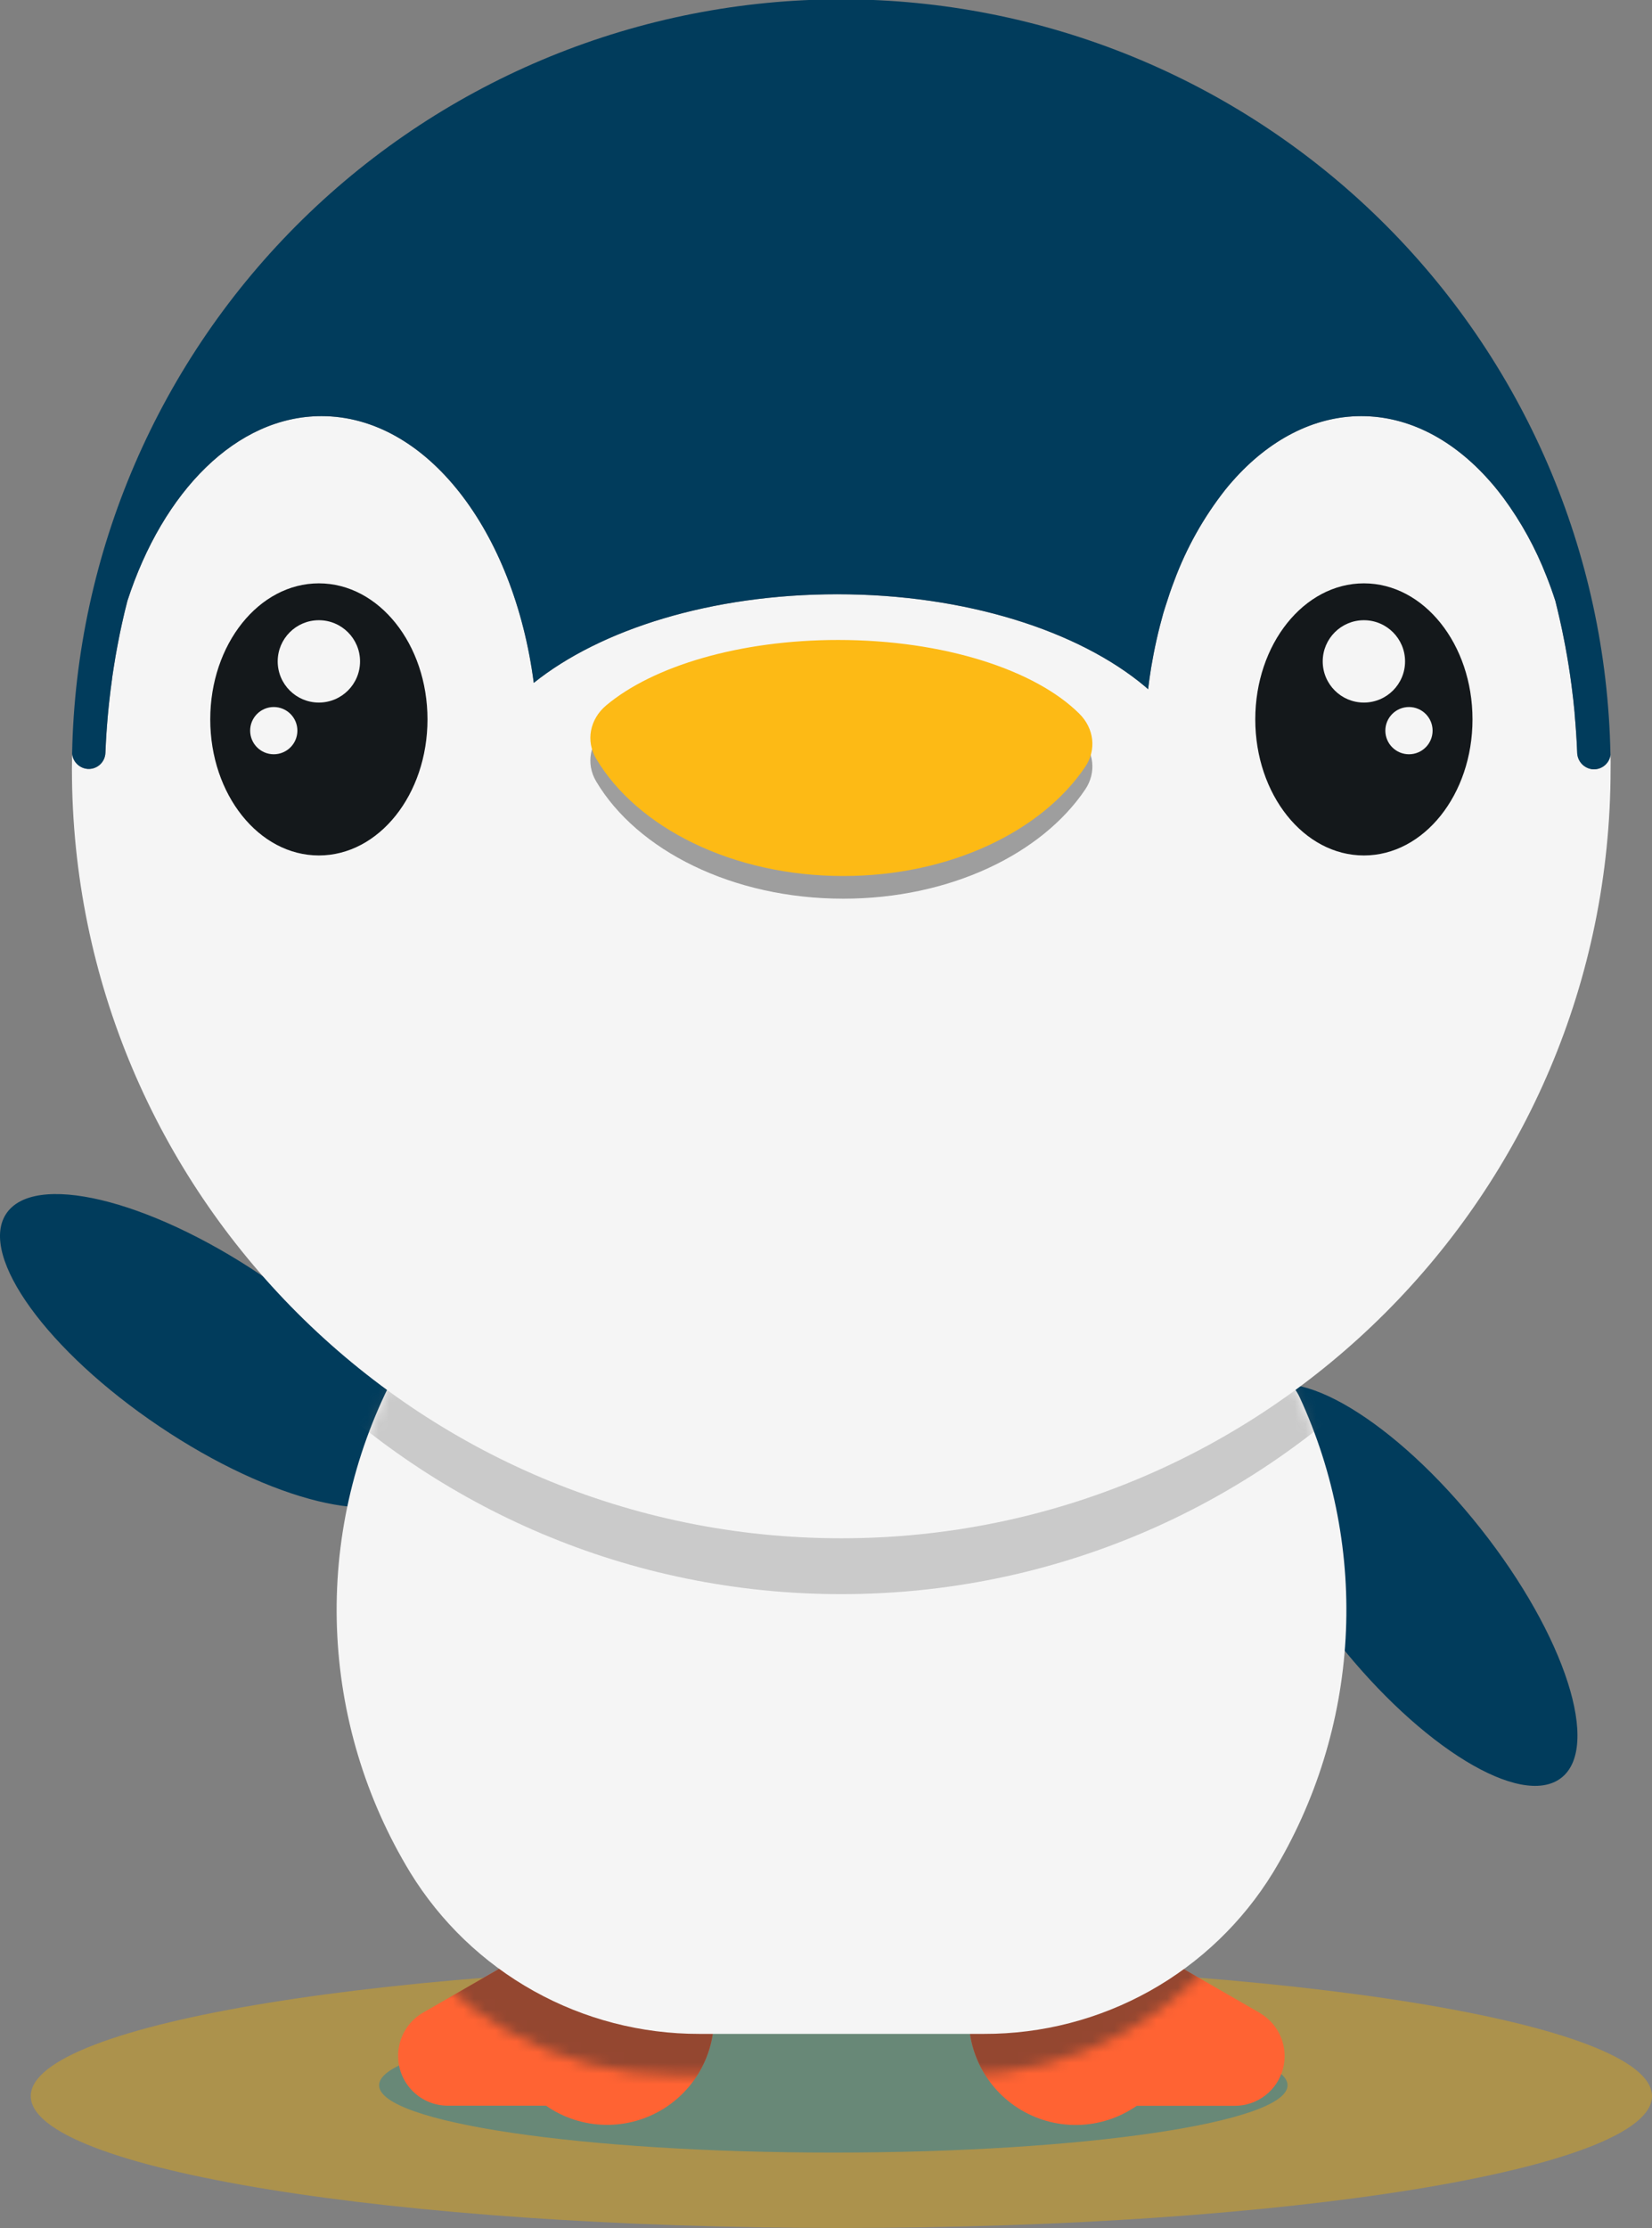 <svg width="155" height="209" viewBox="0 0 155 209" fill="none" xmlns="http://www.w3.org/2000/svg">
<rect x="0" y="0" width="155" height="209" fill="#808080" stroke="none"/>
<g clip-path="url(#clip0_354_2604)">
<g style="mix-blend-mode:multiply" opacity="0.5">
<path d="M78.943 209C120.948 209 155 203.461 155 196.629C155 189.797 120.948 184.259 78.943 184.259C36.938 184.259 2.886 189.797 2.886 196.629C2.886 203.461 36.938 209 78.943 209Z" fill="#D8A318"/>
</g>
<g style="mix-blend-mode:multiply" opacity="0.4">
<path d="M78.186 201.927C101.723 201.927 120.804 199.101 120.804 195.614C120.804 192.127 101.723 189.3 78.186 189.3C54.649 189.3 35.569 192.127 35.569 195.614C35.569 199.101 54.649 201.927 78.186 201.927Z" fill="#0278B7"/>
</g>
<path d="M118.203 188.823L118.092 188.762L109.187 183.633C108.062 181.997 106.476 180.732 104.631 179.999C102.786 179.265 100.765 179.096 98.823 179.512C96.882 179.928 95.108 180.911 93.726 182.337C92.344 183.762 91.416 185.565 91.061 187.518C90.705 189.471 90.938 191.486 91.729 193.307C92.52 195.128 93.834 196.673 95.504 197.746C97.174 198.819 99.126 199.373 101.111 199.336C103.096 199.299 105.026 198.674 106.655 197.54H115.869C116.895 197.539 117.893 197.199 118.707 196.574C119.521 195.949 120.107 195.072 120.373 194.081C120.638 193.089 120.57 192.038 120.178 191.089C119.785 190.141 119.091 189.348 118.203 188.834V188.823ZM99.281 188.418V188.2H99.406L99.281 188.418V188.675L99.171 188.61L99.281 188.418Z" fill="#FF6333"/>
<path d="M37.354 192.865C37.354 194.102 37.846 195.288 38.721 196.163C39.596 197.038 40.782 197.529 42.02 197.529H51.231C52.86 198.664 54.79 199.289 56.776 199.325C58.761 199.362 60.712 198.809 62.383 197.736C64.053 196.662 65.368 195.117 66.159 193.297C66.95 191.476 67.183 189.461 66.828 187.508C66.474 185.555 65.547 183.751 64.165 182.325C62.784 180.899 61.01 179.915 59.069 179.497C57.127 179.08 55.106 179.248 53.26 179.981C51.414 180.714 49.828 181.977 48.702 183.612L39.796 188.741L39.686 188.803C38.974 189.214 38.383 189.807 37.973 190.52C37.564 191.233 37.35 192.042 37.354 192.865ZM58.718 188.61L58.608 188.674V188.418L58.482 188.2H58.608V188.418L58.718 188.61Z" fill="#FF6333"/>
<mask id="mask0_354_2604" style="mask-type:luminance" maskUnits="userSpaceOnUse" x="29" y="130" width="96" height="65">
<path d="M63.292 194.639H90.032C95.46 194.652 100.801 193.271 105.543 190.628C110.284 187.985 114.267 184.169 117.11 179.545C121.155 172.884 123.501 165.33 123.942 157.55C124.382 149.769 122.904 142 119.637 134.924C119.328 134.262 118.876 133.676 118.312 133.21C117.749 132.744 117.089 132.41 116.381 132.23C115.672 132.051 114.932 132.031 114.215 132.173C113.498 132.315 112.821 132.614 112.234 133.05C102.003 140.594 89.564 144.546 76.854 144.291C64.143 144.036 51.874 139.588 41.953 131.639C41.386 131.185 40.725 130.861 40.018 130.693C39.311 130.524 38.575 130.514 37.864 130.664C37.152 130.814 36.483 131.12 35.904 131.559C35.325 131.999 34.85 132.561 34.515 133.206C30.808 140.422 29.015 148.469 29.308 156.576C29.601 164.683 31.97 172.579 36.187 179.509C39.032 184.14 43.018 187.962 47.764 190.612C52.51 193.261 57.856 194.648 63.292 194.639Z" fill="white"/>
</mask>
<g mask="url(#mask0_354_2604)">
<g style="mix-blend-mode:multiply" opacity="0.6">
<path d="M118.203 188.823L118.093 188.762L109.187 183.633C108.062 181.997 106.477 180.732 104.632 179.999C102.787 179.265 100.765 179.096 98.824 179.512C96.882 179.928 95.108 180.911 93.727 182.337C92.344 183.762 91.417 185.565 91.061 187.518C90.706 189.471 90.938 191.486 91.729 193.307C92.52 195.128 93.834 196.673 95.504 197.746C97.175 198.819 99.126 199.373 101.111 199.336C103.097 199.299 105.026 198.674 106.656 197.54H115.869C116.896 197.539 117.893 197.199 118.708 196.574C119.522 195.949 120.107 195.072 120.373 194.081C120.639 193.089 120.57 192.038 120.178 191.089C119.786 190.141 119.092 189.348 118.203 188.834V188.823ZM99.281 188.418V188.2H99.407L99.281 188.418V188.675L99.171 188.61L99.281 188.418Z" fill="#4C342E"/>
<path d="M37.355 192.865C37.355 194.102 37.846 195.288 38.721 196.163C39.596 197.038 40.783 197.529 42.02 197.529H51.231C52.861 198.664 54.791 199.289 56.776 199.325C58.761 199.362 60.713 198.809 62.383 197.736C64.054 196.662 65.368 195.117 66.159 193.297C66.951 191.476 67.184 189.461 66.829 187.508C66.474 185.555 65.547 183.751 64.166 182.325C62.784 180.899 61.01 179.915 59.069 179.497C57.128 179.08 55.106 179.248 53.261 179.981C51.415 180.714 49.828 181.977 48.702 183.612L39.796 188.741L39.686 188.803C38.974 189.214 38.383 189.807 37.974 190.52C37.564 191.233 37.351 192.042 37.355 192.865ZM58.718 188.61L58.608 188.674V188.418L58.482 188.2H58.608V188.418L58.718 188.61Z" fill="#4C342E"/>
</g>
</g>
<path d="M38.809 139.653C41.581 135.776 35.138 126.764 24.498 119.612C13.859 112.46 3.078 109.888 0.539 113.922C-1.959 117.881 4.456 126.744 14.954 133.806C25.453 140.869 36.084 143.461 38.809 139.653Z" fill="#013C5C"/>
<path d="M146.436 166.815C150.257 163.966 146.861 153.421 138.905 143.371C130.948 133.322 121.463 127.595 117.808 130.662C114.217 133.675 117.633 144.072 125.485 153.998C133.336 163.925 142.68 169.616 146.436 166.815Z" fill="#013C5C"/>
<path d="M65.6 190.793H92.34C97.768 190.805 103.109 189.424 107.851 186.781C112.592 184.138 116.575 180.322 119.418 175.698C123.463 169.037 125.809 161.484 126.25 153.703C126.69 145.923 125.212 138.153 121.945 131.078C121.636 130.415 121.184 129.83 120.62 129.364C120.057 128.898 119.397 128.563 118.689 128.383C117.98 128.204 117.24 128.184 116.523 128.326C115.806 128.468 115.129 128.767 114.542 129.203C104.311 136.748 91.873 140.7 79.162 140.445C66.451 140.19 54.182 135.741 44.261 127.793C43.694 127.338 43.033 127.015 42.326 126.846C41.619 126.677 40.883 126.668 40.172 126.817C39.46 126.967 38.791 127.273 38.212 127.713C37.633 128.152 37.158 128.715 36.823 129.359C33.116 136.576 31.323 144.622 31.616 152.729C31.909 160.836 34.278 168.732 38.495 175.663C41.34 180.293 45.326 184.116 50.072 186.765C54.818 189.414 60.164 190.801 65.6 190.793Z" fill="#F5F5F5"/>
<mask id="mask1_354_2604" style="mask-type:luminance" maskUnits="userSpaceOnUse" x="31" y="126" width="96" height="65">
<path d="M65.6 190.793H92.34C97.768 190.805 103.109 189.424 107.851 186.781C112.592 184.138 116.575 180.322 119.418 175.698C123.463 169.037 125.809 161.484 126.25 153.703C126.69 145.923 125.212 138.153 121.945 131.078C121.636 130.415 121.184 129.83 120.62 129.364C120.057 128.898 119.397 128.563 118.689 128.383C117.98 128.204 117.24 128.184 116.523 128.326C115.806 128.468 115.129 128.767 114.542 129.203C104.311 136.748 91.873 140.7 79.162 140.445C66.451 140.19 54.182 135.741 44.261 127.793C43.694 127.338 43.033 127.015 42.326 126.846C41.619 126.677 40.883 126.668 40.172 126.817C39.46 126.967 38.791 127.273 38.212 127.713C37.633 128.152 37.158 128.715 36.823 129.359C33.116 136.576 31.323 144.622 31.616 152.729C31.909 160.836 34.278 168.732 38.495 175.663C41.34 180.293 45.326 184.116 50.072 186.765C54.818 189.414 60.164 190.801 65.6 190.793Z" fill="white"/>
</mask>
<g mask="url(#mask1_354_2604)">
<g style="mix-blend-mode:multiply" opacity="0.3">
<path d="M151.109 76.012C151.057 76.42 150.846 76.791 150.523 77.046C150.2 77.3 149.789 77.417 149.38 77.371C149.008 77.323 148.665 77.146 148.41 76.872C148.155 76.597 148.004 76.242 147.982 75.868C147.98 75.862 147.98 75.854 147.982 75.848C147.957 75.225 147.926 74.604 147.882 73.983C147.839 73.363 147.795 72.773 147.739 72.17C147.739 72.14 147.739 72.111 147.739 72.081C147.659 71.224 147.564 70.37 147.451 69.516C147.451 69.478 147.451 69.439 147.433 69.401C147.4 69.144 147.364 68.873 147.326 68.608C147.326 68.578 147.326 68.549 147.313 68.519C147.231 67.944 147.139 67.374 147.038 66.808C147.01 66.636 146.979 66.465 146.949 66.295C146.918 66.126 146.892 65.985 146.864 65.831C146.828 65.639 146.79 65.447 146.751 65.252C146.738 65.169 146.72 65.085 146.702 64.995C146.654 64.739 146.602 64.498 146.551 64.251L146.52 64.108C146.461 63.851 146.405 63.575 146.343 63.313C146.282 63.051 146.212 62.736 146.143 62.446C146.074 62.156 146.005 61.874 145.933 61.587C145.675 60.785 145.393 60.002 145.089 59.238C144.076 56.639 142.727 54.185 141.075 51.937C140.9 51.704 140.723 51.473 140.544 51.25C140.287 50.914 140.003 50.586 139.72 50.273C136.358 46.483 132.213 44.249 127.724 44.249C123.235 44.249 119.026 46.516 115.65 50.355C115.42 50.611 115.189 50.891 114.966 51.17C112.933 53.752 111.317 56.636 110.177 59.718C110.028 60.105 109.887 60.487 109.751 60.892C109.615 61.297 109.494 61.69 109.359 62.095C109.223 62.5 109.102 62.91 108.999 63.326C108.94 63.533 108.887 63.741 108.833 63.951C108.722 64.372 108.62 64.795 108.525 65.234C108.43 65.672 108.335 66.093 108.25 66.531C108.166 66.97 108.086 67.408 108.014 67.852C107.907 68.519 107.809 69.193 107.73 69.875L107.44 69.619C101.228 64.408 90.616 60.969 78.558 60.969C66.759 60.969 56.358 64.257 50.087 69.283C48.222 55.002 40.014 44.249 30.164 44.249C22.192 44.249 15.287 51.306 11.953 61.577C11.868 61.918 11.784 62.259 11.696 62.603C11.609 62.946 11.545 63.244 11.476 63.564C11.463 63.615 11.45 63.662 11.443 63.71C11.381 63.982 11.325 64.254 11.268 64.526C11.24 64.649 11.217 64.782 11.191 64.895C11.13 65.193 11.073 65.493 11.017 65.793C10.96 66.093 10.899 66.436 10.842 66.76C10.786 67.083 10.724 67.46 10.67 67.811C10.617 68.162 10.563 68.503 10.514 68.85V68.898C10.468 69.237 10.422 69.573 10.381 69.911C10.339 70.25 10.291 70.637 10.252 71.004C10.232 71.18 10.211 71.36 10.193 71.54C10.137 72.088 10.088 72.64 10.047 73.194C10.027 73.45 10.009 73.707 9.988 73.963C9.988 74.053 9.988 74.14 9.973 74.232C9.957 74.471 9.945 74.709 9.932 74.948C9.916 75.253 9.901 75.558 9.888 75.863C9.881 76.072 9.831 76.276 9.744 76.466C9.656 76.655 9.531 76.824 9.377 76.965C9.222 77.105 9.041 77.213 8.845 77.282C8.648 77.352 8.439 77.381 8.231 77.368C7.86 77.341 7.509 77.185 7.241 76.926C6.973 76.668 6.804 76.323 6.764 75.953C6.764 76.425 6.749 76.897 6.749 77.371C6.749 117.23 39.068 149.541 78.93 149.541C118.793 149.541 151.114 117.23 151.114 77.371C151.124 76.933 151.119 76.466 151.109 76.012Z" fill="#646464"/>
</g>
</g>
<path d="M151.109 70.799C151.057 71.207 150.846 71.578 150.523 71.832C150.2 72.087 149.789 72.203 149.38 72.158C149.008 72.109 148.665 71.933 148.41 71.658C148.155 71.384 148.004 71.029 147.982 70.655C147.98 70.648 147.98 70.641 147.982 70.634C147.957 70.011 147.926 69.391 147.882 68.77C147.839 68.15 147.795 67.56 147.739 66.957C147.739 66.926 147.739 66.898 147.739 66.867C147.659 66.011 147.564 65.157 147.451 64.303C147.451 64.264 147.451 64.226 147.433 64.187C147.4 63.931 147.364 63.659 147.326 63.395C147.326 63.364 147.326 63.336 147.313 63.305C147.231 62.731 147.139 62.161 147.038 61.595C147.01 61.423 146.979 61.251 146.949 61.082C146.918 60.913 146.892 60.772 146.864 60.618C146.828 60.425 146.79 60.233 146.751 60.038C146.738 59.956 146.72 59.871 146.702 59.782C146.654 59.525 146.602 59.284 146.551 59.038L146.52 58.895C146.461 58.638 146.405 58.361 146.343 58.099C146.282 57.838 146.212 57.523 146.143 57.233C146.074 56.943 146.005 56.661 145.933 56.374C145.675 55.572 145.393 54.789 145.089 54.025C144.076 51.426 142.727 48.971 141.075 46.724C140.9 46.49 140.723 46.26 140.544 46.036C140.287 45.701 140.003 45.372 139.72 45.059C136.358 41.269 132.213 39.036 127.724 39.036C123.235 39.036 119.016 41.303 115.643 45.134C115.412 45.39 115.181 45.67 114.958 45.949C112.925 48.531 111.309 51.415 110.169 54.496C110.02 54.884 109.879 55.266 109.743 55.671C109.607 56.076 109.487 56.469 109.351 56.874C109.215 57.279 109.094 57.689 108.992 58.105C108.933 58.312 108.879 58.52 108.825 58.73C108.715 59.151 108.612 59.574 108.517 60.013C108.422 60.451 108.327 60.872 108.243 61.31C108.158 61.749 108.079 62.187 108.007 62.631C107.899 63.298 107.802 63.972 107.722 64.654L107.432 64.398C101.22 59.187 90.608 55.748 78.55 55.748C66.751 55.748 56.35 59.035 50.079 64.062C48.222 49.788 40.014 39.036 30.164 39.036C22.192 39.036 15.287 46.093 11.953 56.363C11.868 56.705 11.784 57.045 11.696 57.389C11.609 57.733 11.545 58.03 11.476 58.351C11.463 58.402 11.45 58.448 11.443 58.497C11.381 58.769 11.325 59.041 11.268 59.312C11.24 59.436 11.217 59.569 11.191 59.682C11.13 59.979 11.073 60.279 11.017 60.579C10.96 60.879 10.899 61.223 10.842 61.546C10.786 61.869 10.724 62.246 10.67 62.597C10.617 62.949 10.563 63.29 10.514 63.623V63.672C10.468 64.01 10.422 64.346 10.381 64.685C10.339 65.023 10.291 65.411 10.252 65.777C10.232 65.954 10.211 66.134 10.193 66.313C10.137 66.862 10.088 67.413 10.047 67.967C10.027 68.224 10.009 68.48 9.988 68.737L9.973 68.993C9.957 69.232 9.945 69.47 9.932 69.709C9.916 70.014 9.901 70.319 9.888 70.624C9.881 70.833 9.831 71.037 9.744 71.227C9.656 71.416 9.531 71.585 9.377 71.726C9.222 71.866 9.041 71.974 8.845 72.043C8.648 72.113 8.439 72.142 8.231 72.129C7.86 72.102 7.509 71.946 7.241 71.687C6.973 71.428 6.804 71.084 6.764 70.714C6.764 71.186 6.749 71.658 6.749 72.132C6.749 111.991 39.068 144.302 78.93 144.302C118.793 144.302 151.114 111.991 151.114 72.132C151.124 71.709 151.119 71.252 151.109 70.799Z" fill="#F5F5F5"/>
<path d="M127.968 80.248C133.596 80.248 138.158 74.534 138.158 67.485C138.158 60.436 133.596 54.722 127.968 54.722C122.339 54.722 117.777 60.436 117.777 67.485C117.777 74.534 122.339 80.248 127.968 80.248Z" fill="#14181B"/>
<path d="M127.968 65.906C130.101 65.906 131.831 64.177 131.831 62.044C131.831 59.911 130.101 58.181 127.968 58.181C125.834 58.181 124.105 59.911 124.105 62.044C124.105 64.177 125.834 65.906 127.968 65.906Z" fill="#F5F5F5"/>
<path d="M132.198 70.755C133.422 70.755 134.414 69.763 134.414 68.539C134.414 67.316 133.422 66.324 132.198 66.324C130.974 66.324 129.981 67.316 129.981 68.539C129.981 69.763 130.974 70.755 132.198 70.755Z" fill="#F5F5F5"/>
<path d="M29.918 80.248C35.546 80.248 40.109 74.534 40.109 67.485C40.109 60.436 35.546 54.722 29.918 54.722C24.29 54.722 19.727 60.436 19.727 67.485C19.727 74.534 24.29 80.248 29.918 80.248Z" fill="#14181B"/>
<path d="M29.918 65.906C32.051 65.906 33.781 64.177 33.781 62.044C33.781 59.911 32.051 58.181 29.918 58.181C27.785 58.181 26.055 59.911 26.055 62.044C26.055 64.177 27.785 65.906 29.918 65.906Z" fill="#F5F5F5"/>
<path d="M25.686 70.755C26.91 70.755 27.902 69.763 27.902 68.539C27.902 67.316 26.91 66.324 25.686 66.324C24.462 66.324 23.47 67.316 23.47 68.539C23.47 69.763 24.462 70.755 25.686 70.755Z" fill="#F5F5F5"/>
<g style="mix-blend-mode:multiply" opacity="0.6">
<path d="M78.643 62.159C69.362 62.159 61.255 64.623 56.876 68.296C55.337 69.593 54.942 71.629 55.937 73.304C59.785 79.771 68.726 84.303 79.122 84.303C89.108 84.303 97.736 80.123 101.822 74.058C102.892 72.473 102.664 70.468 101.279 69.088C97.167 64.982 88.574 62.159 78.643 62.159Z" fill="#646464"/>
</g>
<path d="M78.643 60.033C69.362 60.033 61.255 62.498 56.876 66.17C55.337 67.467 54.942 69.504 55.937 71.175C59.785 77.645 68.726 82.177 79.122 82.177C89.108 82.177 97.736 77.997 101.822 71.932C102.892 70.347 102.664 68.342 101.279 66.962C97.167 62.856 88.574 60.033 78.643 60.033Z" fill="#FDBA15"/>
<path d="M151.112 70.801C151.058 71.209 150.846 71.579 150.523 71.832C150.199 72.086 149.789 72.203 149.38 72.158C149.009 72.109 148.666 71.933 148.411 71.659C148.156 71.385 148.004 71.031 147.982 70.657V70.637C147.959 70.011 147.926 69.391 147.882 68.77C147.839 68.149 147.798 67.56 147.739 66.96V66.867C147.658 66.012 147.562 65.158 147.449 64.303C147.449 64.262 147.449 64.223 147.434 64.185C147.4 63.928 147.362 63.657 147.323 63.395C147.323 63.364 147.323 63.333 147.31 63.303C147.228 62.731 147.136 62.159 147.039 61.592C147.01 61.42 146.98 61.249 146.946 61.079C146.913 60.91 146.892 60.769 146.864 60.615C146.828 60.42 146.792 60.228 146.751 60.036C146.736 59.951 146.72 59.866 146.7 59.779C146.654 59.523 146.602 59.282 146.549 59.035L146.518 58.892C146.461 58.635 146.405 58.361 146.343 58.097C146.282 57.833 146.213 57.52 146.141 57.233C146.069 56.946 146.005 56.658 145.933 56.374C145.675 55.572 145.393 54.788 145.087 54.022C144.074 51.424 142.726 48.971 141.075 46.724C140.898 46.49 140.724 46.262 140.544 46.036C140.275 45.694 140.001 45.369 139.721 45.059C136.358 41.272 132.21 39.036 127.722 39.036C123.233 39.036 119.016 41.305 115.646 45.134C115.412 45.39 115.181 45.67 114.958 45.949C112.926 48.532 111.31 51.417 110.169 54.499C110.023 54.884 109.879 55.268 109.744 55.671C109.608 56.074 109.487 56.468 109.351 56.874C109.215 57.279 109.095 57.689 108.992 58.107C108.936 58.315 108.879 58.52 108.825 58.73C108.718 59.151 108.615 59.574 108.517 60.013C108.42 60.451 108.328 60.874 108.246 61.31C108.163 61.746 108.081 62.187 108.007 62.631C107.899 63.297 107.802 63.974 107.722 64.654L107.432 64.398C101.22 59.184 90.609 55.745 78.553 55.745C66.754 55.745 56.351 59.035 50.082 64.059C48.222 49.788 40.014 39.036 30.167 39.036C22.193 39.036 15.29 46.093 11.956 56.363C11.868 56.704 11.784 57.045 11.699 57.389C11.615 57.733 11.548 58.028 11.479 58.351C11.466 58.4 11.456 58.446 11.445 58.497C11.384 58.753 11.327 59.038 11.271 59.312C11.245 59.433 11.22 59.569 11.197 59.679C11.135 59.977 11.076 60.277 11.022 60.577C10.968 60.877 10.902 61.223 10.845 61.546C10.789 61.869 10.727 62.246 10.673 62.597C10.619 62.949 10.568 63.287 10.517 63.623V63.675C10.468 64.01 10.424 64.346 10.381 64.688C10.337 65.028 10.294 65.411 10.253 65.777C10.232 65.957 10.211 66.134 10.196 66.313C10.138 66.862 10.088 67.413 10.047 67.967C10.027 68.224 10.009 68.48 9.991 68.737C9.991 68.824 9.978 68.914 9.973 68.993C9.958 69.232 9.945 69.473 9.932 69.711C9.917 70.014 9.901 70.322 9.891 70.624C9.883 70.832 9.834 71.037 9.746 71.226C9.658 71.415 9.533 71.585 9.379 71.726C9.225 71.866 9.044 71.974 8.847 72.044C8.651 72.114 8.442 72.144 8.234 72.132C7.862 72.104 7.511 71.947 7.243 71.688C6.974 71.429 6.805 71.085 6.764 70.714C7.128 51.813 14.894 33.81 28.395 20.575C41.895 7.339 60.051 -0.072 78.959 -0.064C97.867 -0.057 116.018 7.367 129.508 20.613C142.999 33.858 150.752 51.867 151.101 70.768L151.112 70.801Z" fill="#013C5C"/>
</g>
<defs>
<clipPath id="clip0_354_2604">
<rect width="155" height="209" fill="white"/>
</clipPath>
</defs>
</svg>

